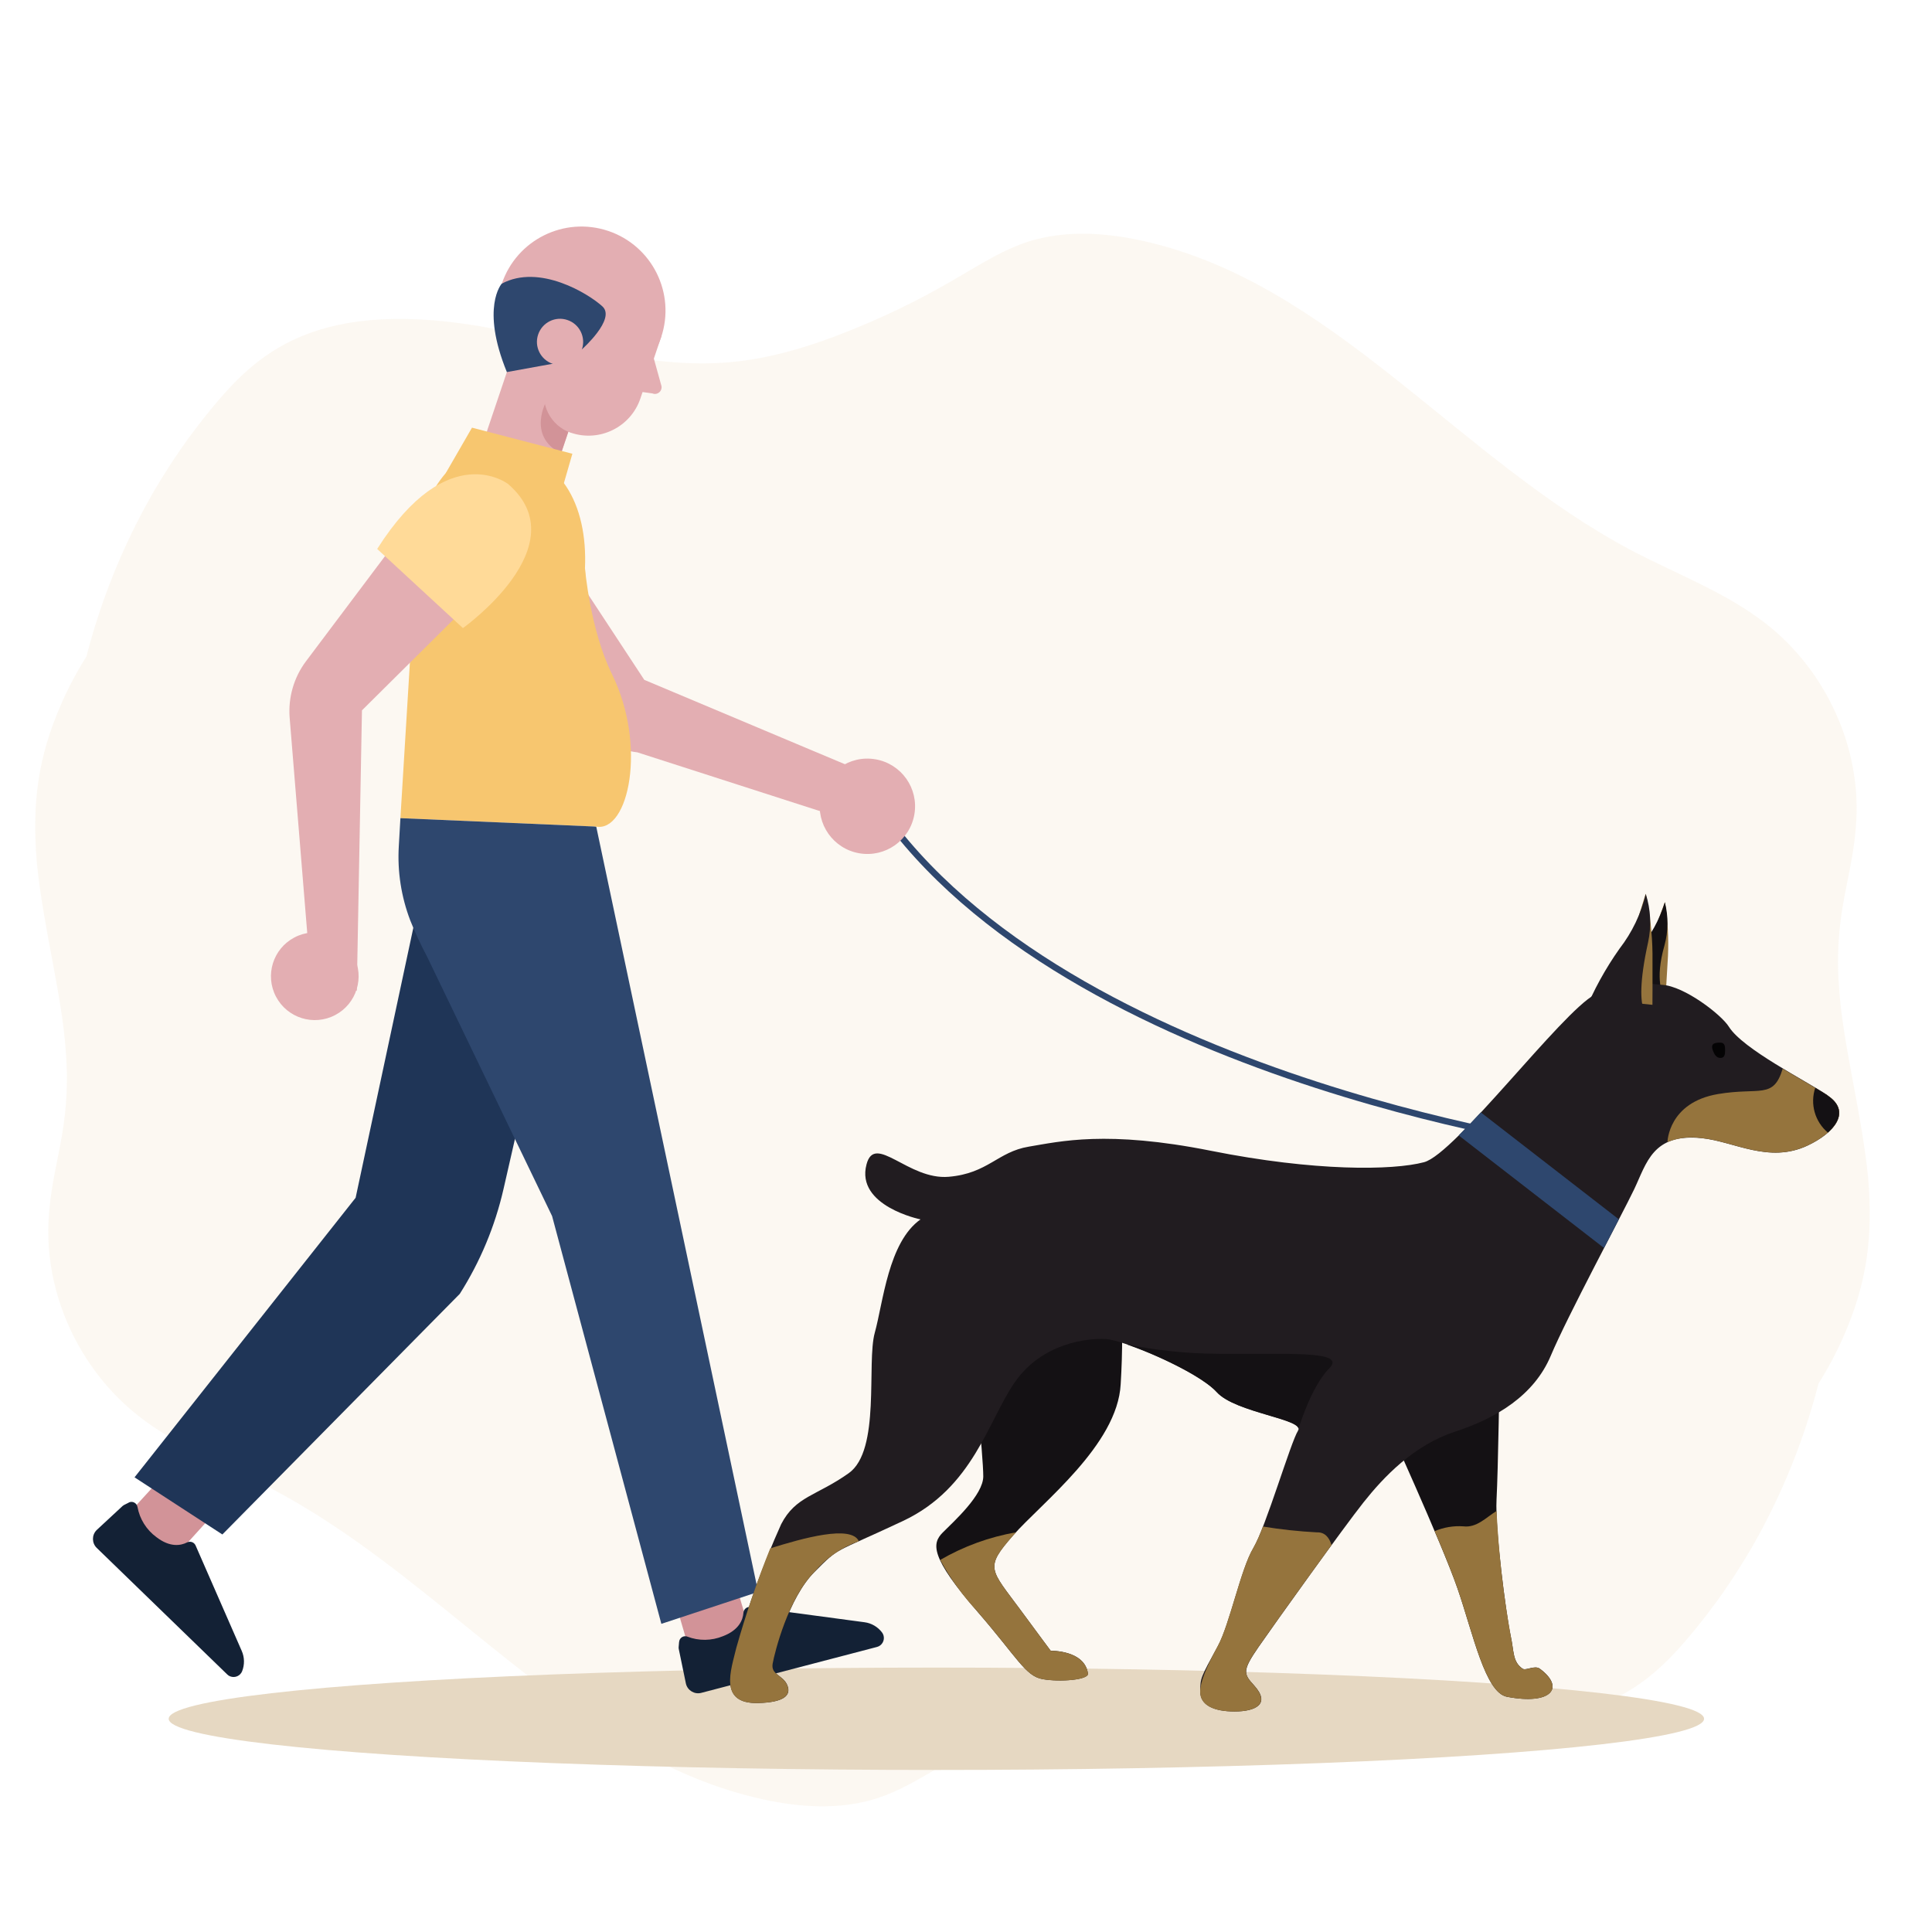 <?xml version="1.0" encoding="UTF-8"?>
<svg xmlns="http://www.w3.org/2000/svg" id="Squatters_002" viewBox="0 0 302 302">
  <defs>
    <style>
      .cls-1 {
        fill: #95743d;
      }

      .cls-2 {
        fill: #1f3557;
      }

      .cls-3 {
        fill: none;
        stroke: #2e476e;
        stroke-miterlimit: 10;
      }

      .cls-4 {
        fill: #040304;
      }

      .cls-5 {
        fill: #e3aeb2;
      }

      .cls-6 {
        fill: #f7c66f;
      }

      .cls-7 {
        fill: #ffda98;
      }

      .cls-8 {
        fill: #132135;
      }

      .cls-9 {
        fill: #141114;
      }

      .cls-10 {
        fill: #211c20;
      }

      .cls-11 {
        fill: #e6d8c2;
      }

      .cls-12 {
        fill: #f7ecdb;
        isolation: isolate;
        opacity: .35;
      }

      .cls-13 {
        fill: #d29398;
      }

      .cls-14 {
        fill: #2e476e;
      }
    </style>
  </defs>
  <path id="Union_1" data-name="Union 1" class="cls-12" d="m42.65,232.8c-7.28-3.8-14.82-6.59-21.06-11.51-9.24-7.29-14.63-19.08-13.99-30.59.46-8.87,3.52-14.08,2.73-25.76-.56-9.32-3.56-19.69-4.59-30.29-.71-8.93.08-16.15,3.93-24.83,1.1-2.49,2.39-4.9,3.84-7.2,2.26-8.78,5.67-17.23,10.14-25.12.39-.74,2.82-4.78,4.35-6.9.01-.1,2.02-2.98,4.62-6.2,7.03-8.56,16.23-18.5,44.97-12.94,12.1,2.35,24.23,6.23,36.48,5.16,6.63-.58,13.03-2.62,19.16-5.1,15.49-6.29,20.24-11.41,27.48-13.74,5.67-1.81,11.87-1.45,17.73-.17,29.73,6.49,49.37,34.05,76.68,48.48,7.28,3.8,14.82,6.59,21.06,11.51,9.24,7.29,14.63,19.08,13.99,30.59-.46,8.87-3.52,14.08-2.73,25.76.56,9.32,3.56,19.69,4.59,30.29.71,8.93-.08,16.15-3.93,24.83-1.1,2.49-2.39,4.9-3.84,7.2-2.26,8.78-5.67,17.23-10.14,25.12-.39.74-2.82,4.78-4.35,6.9-.01.1-2.02,2.98-4.62,6.2-7.03,8.56-16.23,18.5-44.97,12.94-12.1-2.35-24.23-6.23-36.48-5.16-6.63.58-13.03,2.62-19.16,5.1-15.49,6.29-20.24,11.41-27.48,13.74-5.67,1.81-11.87,1.45-17.73.17-3.58-.79-7.08-1.88-10.48-3.26-24.17-9.76-42.23-32.55-66.21-45.22Z"></path>
  <ellipse id="Ellipse_20" data-name="Ellipse 20" class="cls-11" cx="146.37" cy="268.67" rx="120" ry="8"></ellipse>
  <g id="Group_377" data-name="Group 377">
    <g id="Group_370" data-name="Group 370">
      <path id="Path_4439" data-name="Path 4439" class="cls-5" d="m80.98,75.17l-.96-.32c-3.18-1.07-4.89-4.52-3.82-7.7h0s7.13-21.14,7.13-21.14l11.46,3.87-7.47,22.14c-.88,2.62-3.72,4.03-6.34,3.15,0,0,0,0,0,0Z"></path>
      <path id="Path_4440" data-name="Path 4440" class="cls-13" d="m85.46,62.6s-3.19,5.5,2.23,8.28l1.29-3.84-3.52-4.45Z"></path>
      <path id="Path_4441" data-name="Path 4441" class="cls-5" d="m103.33,52.76c-2.32,6.87-9.78,10.56-16.65,8.24-6.87-2.32-10.56-9.78-8.24-16.65,2.32-6.87,9.77-10.56,16.64-8.25,6.88,2.32,10.57,9.77,8.26,16.64,0,0,0,0,0,.01Z"></path>
      <path id="Path_4442" data-name="Path 4442" class="cls-5" d="m89.26,67.66h0c-3.26-1.1-5.02-4.64-3.92-7.91l4.02-11.93,14.03,4.73-3.28,9.72c-1.51,4.48-6.37,6.89-10.85,5.38Z"></path>
      <path id="Path_4443" data-name="Path 4443" class="cls-5" d="m102.03,55.42l1.37,4.93c.1.56-.27,1.1-.83,1.21-.19.04-.39.02-.57-.06l-3.36-.47,3.39-5.61Z"></path>
      <path id="Path_4444" data-name="Path 4444" class="cls-14" d="m90.97,54.6s5.34-4.73,3.2-6.7-9.85-6.73-15.75-3.55c0,0-3.32,3.71.81,13.81l7.16-1.3,4.58-2.26Z"></path>
      <path id="Path_4445" data-name="Path 4445" class="cls-5" d="m90.97,54.6c-.64,1.89-2.69,2.91-4.58,2.27-1.89-.64-2.91-2.69-2.27-4.58.64-1.89,2.68-2.91,4.57-2.27,1.89.63,2.91,2.68,2.28,4.57,0,0,0,0,0,0Z"></path>
    </g>
    <path id="Path_4446" data-name="Path 4446" class="cls-3" d="m135.96,124.03c27.89,43.98,109.83,55.14,109.83,55.14"></path>
    <g id="Group_372" data-name="Group 372">
      <g id="Group_371" data-name="Group 371">
        <path id="Path_4447" data-name="Path 4447" class="cls-5" d="m85.8,83.59l14.91,22.68,39.07,16.43-3.87,6.58-36.29-11.68c-3.17-.37-6.08-1.9-8.2-4.28l-18.29-20.59,12.68-9.13Z"></path>
        <path id="Path_4448" data-name="Path 4448" class="cls-5" d="m70.61,76.82s-9.13,7.74,5.84,22.12l14.78-10.68s-9.02-20.34-20.62-11.44Z"></path>
      </g>
      <path id="Path_4449" data-name="Path 4449" class="cls-5" d="m136.85,118.69c4.06.7,6.78,4.55,6.08,8.61-.7,4.06-4.55,6.78-8.61,6.08-4.06-.7-6.78-4.55-6.08-8.61,0,0,0,0,0-.01.7-4.05,4.55-6.77,8.6-6.07,0,0,0,0,0,0Z"></path>
    </g>
    <g id="Group_373" data-name="Group 373">
      <path id="Path_4450" data-name="Path 4450" class="cls-13" d="m27.02,229.04l-7.65,8.36,8.06,5.84,7.47-8.25-7.88-5.95Z"></path>
      <path id="Path_4451" data-name="Path 4451" class="cls-13" d="m104.77,247.73l3.18,10.87,9.18-3.86-3.18-10.67-9.17,3.66Z"></path>
      <path id="Path_4452" data-name="Path 4452" class="cls-2" d="m85.35,156.8l-6.64,29.05c-1.33,5.82-3.64,11.36-6.84,16.4l-37.11,37.61-13.73-8.93,34.56-43.7,11.02-51.56,18.74,21.12Z"></path>
      <path id="Path_4453" data-name="Path 4453" class="cls-8" d="m20.12,234.87c.47-.24,1.04-.05,1.28.42.04.08.07.17.09.26.34,1.89,1.4,3.58,2.95,4.72,2.15,1.66,3.84,1.32,4.79.84.47-.25,1.06-.07,1.31.4,0,.02.02.04.03.06l7.22,16.5c.44,1,.46,2.14.06,3.16h0c-.29.74-1.13,1.1-1.87.81-.18-.07-.34-.17-.47-.31l-20.39-19.77c-.77-.75-.79-1.99-.04-2.76.02-.02.05-.05.07-.07l4.02-3.73c.07-.06.14-.11.22-.15l.74-.37Z"></path>
      <path id="Path_4454" data-name="Path 4454" class="cls-6" d="m93.2,129.21l-30.61-1.32,2.61-42.76c.28-6.62,5.26-15.14,11.88-14.86l.72.03c9.89.42,14.07,8.63,13.64,18.52l1.76,40.38Z"></path>
      <path id="Path_4455" data-name="Path 4455" class="cls-14" d="m93.2,129.21l25.31,119.63-15.13,4.99-17.08-63.74-19.53-40.53c-.98-1.84-1.86-3.73-2.63-5.66-1.42-3.71-2.04-7.68-1.8-11.64l.25-4.37,30.62,1.32Z"></path>
      <path id="Path_4456" data-name="Path 4456" class="cls-8" d="m106.16,256.65c.04-.52.49-.92,1.02-.88.09,0,.19.03.27.06,1.79.69,3.78.66,5.56-.07,2.54-.97,3.12-2.59,3.2-3.66.03-.53.49-.94,1.02-.91.02,0,.04,0,.06,0l17.85,2.39c1.08.14,2.07.72,2.73,1.59h0c.48.63.36,1.53-.27,2.02-.15.12-.32.2-.51.25l-27.48,7.18c-1.04.27-2.11-.36-2.38-1.4,0-.03-.02-.06-.02-.09l-1.11-5.37c-.02-.09-.02-.18-.02-.27l.07-.82Z"></path>
      <path id="Path_4457" data-name="Path 4457" class="cls-6" d="m69.66,73.99l4.12-7.14,15.69,4.08-1.75,6.06-9.27,3.69-8.79-6.69Z"></path>
    </g>
    <g id="Group_376" data-name="Group 376">
      <g id="Group_375" data-name="Group 375">
        <path id="Path_4464" data-name="Path 4464" class="cls-5" d="m75.84,91.92l-19.26,19.12-.81,43.83-7.21-2.49-3.28-40.15c-.26-3.18.65-6.34,2.57-8.89l16.55-22.02,11.46,10.61Z"></path>
        <path id="Path_4465" data-name="Path 4465" class="cls-7" d="m79.47,75.69s-9.4-7.41-20.51,10.12l13.4,12.37s18.14-12.88,7.11-22.48Z"></path>
      </g>
      <path id="Path_4466" data-name="Path 4466" class="cls-5" d="m43.14,155.79c-1.76-3.35-.47-7.49,2.88-9.25,3.35-1.76,7.49-.47,9.25,2.88,1.76,3.35.47,7.49-2.88,9.25-3.35,1.76-7.49.47-9.25-2.88,0,0,0,0,0,0Z"></path>
    </g>
    <path id="Path_4470" data-name="Path 4470" class="cls-6" d="m91.44,88.83s.81,9.63,4.22,16.55c5.5,11.16,2.6,24.73-2.46,23.83-7.65-1.37-10.64-9.63-10.83-10.98s9.08-29.39,9.08-29.39Z"></path>
    <g id="Group_534" data-name="Group 534">
      <g id="Group_533" data-name="Group 533">
        <path id="Path_4904" data-name="Path 4904" class="cls-1" d="m260.25,141.02c.44,2.77.6,5.59.48,8.39-.23,4.25-.43,7.17-.43,7.17l-5.54-.9,5.49-14.66Z"></path>
        <path id="Path_4905" data-name="Path 4905" class="cls-9" d="m250.68,157.2c1.48-3.12,3.32-6.06,5.47-8.76,1.87-2.16,3.26-4.68,4.09-7.42.57,2.22.55,4.56-.06,6.77-1.57,5.53-.25,7.6.11,8.79s-9.61.62-9.61.62Z"></path>
        <path id="Path_4906" data-name="Path 4906" class="cls-9" d="m216.38,221.5s9.02,19.76,11.46,26.83,4.31,16.25,7.72,16.9c7.01,1.34,9.11-1.46,5.13-4.39-.8-.58-2.17.35-2.69,0-1.59-1.11-1.31-2.63-1.87-5.21-.73-3.41-2.44-16.58-2.2-21.21.25-4.63.49-19.76.49-22.44s-18.05,9.51-18.05,9.51Z"></path>
        <path id="Path_4907" data-name="Path 4907" class="cls-9" d="m150.04,205.65c2.19,5.12,3.66,22.19,3.66,25.12s-4.63,7.07-6.34,8.79-1.98,3.84,5.49,12.43c6.15,7.09,7.43,10,10.12,10.48s7.22.13,7.09-.87c-.51-3.69-5.82-3.56-5.82-3.56,0,0-1.78-2.38-4.67-6.31-4.8-6.51-5.71-6.59-1.22-11.71s16.34-14.15,16.83-23.66c.31-5.03.31-10.08,0-15.12l-25.13,4.39Z"></path>
        <path id="Path_4908" data-name="Path 4908" class="cls-10" d="m285.7,171.26c3.79,2.53,1.03,5.86-3.19,7.83-6.05,2.81-11.41-.65-16.5-1.18-7.68-.8-8.62,3.92-10.56,7.98-1.95,4.07-10.44,19.85-13.04,26.03s-8.46,9.75-14.96,11.87-11.22,7.16-14.31,11.05-13.82,18.86-16.41,22.61-2.34,4.2-.69,6.01c2.64,2.92.2,4.07-3.05,4.07s-5.37-.98-5.37-3.09,0-2.11,2.76-7.15c1.84-3.36,3.58-12.03,5.53-15.29s5.85-16.59,7-18.38-9.76-2.76-12.69-6.01-14.46-8.14-17.38-8.3-9.92.65-14.15,6.67-6.5,16.58-17.56,21.78c-11.06,5.2-9.76,3.9-13.82,7.97s-6.18,12.53-6.51,14.31,1.63,1.79,2.28,3.41-.65,2.66-4.56,2.76c-6.26.16-4.22-5.2-3.41-8.61,1.84-6.62,4.18-13.08,7-19.35,2.27-4.39,5.52-4.39,10.56-7.97,5.04-3.57,2.76-17.24,4.07-21.95s2.1-14.15,7.15-17.72c0,0-10.17-2.08-8.44-8.6,1.3-4.96,6.53,2.49,12.85,1.94,6.16-.53,7.63-3.9,12.51-4.71s12.19-2.6,28.45.64c16.26,3.25,28.45,3.09,33.34,1.79s21.48-23.43,26.69-26.2,7.15-1.73,10.57-1.52,9.2,4.63,10.4,6.56c2.2,3.49,11.97,8.38,15.47,10.73Z"></path>
        <path id="Path_4909" data-name="Path 4909" class="cls-1" d="m257.25,139.72c.66,3.07,1.02,6.19,1.06,9.33.02,4.76-.01,8.02-.01,8.02l-6.24-.65,5.18-16.7Z"></path>
        <path id="Path_4910" data-name="Path 4910" class="cls-10" d="m247.62,158.39c1.46-3.58,3.32-6.97,5.55-10.12,1.95-2.52,3.34-5.43,4.09-8.53.78,2.44.9,5.05.36,7.56-1.38,6.26-1.18,9.22-.69,10.53s-9.31.57-9.31.57Z"></path>
        <path id="Path_4911" data-name="Path 4911" class="cls-1" d="m266,177.9c5.1.53,10.46,3.99,16.5,1.18,4.23-1.97,6.98-5.29,3.19-7.83-1.53-1.02-4.25-2.53-7.03-4.2-1.45,4.82-3.55,2.87-10.08,3.96-7.82,1.31-7.93,7.51-7.93,7.51h0c1.69-.68,3.53-.9,5.33-.61Z"></path>
        <path id="Path_4912" data-name="Path 4912" class="cls-9" d="m285.7,171.25c-.52-.35-1.21-.77-1.95-1.21-.84,2.52-.06,5.29,1.97,7,2.06-1.82,2.64-4-.02-5.78Z"></path>
        <path id="Path_4913" data-name="Path 4913" class="cls-4" d="m269.66,164.18c0,.66-.08,1.19-.73,1.19s-.97-.57-1.19-1.19c-.45-1.2.53-1.2,1.19-1.2s.73.53.73,1.2Z"></path>
        <path id="Path_4914" data-name="Path 4914" class="cls-1" d="m127.29,245.73c1.85-2.2,4.25-3.86,6.96-4.82h0c-1.21-2.59-8.73-.48-13.85,1.12-2.05,5.09-3.82,10.29-5.31,15.57-.8,3.41-2.84,8.77,3.41,8.61,3.9-.1,5.21-1.14,4.56-2.76s-2.6-1.63-2.28-3.41,2.44-10.24,6.51-14.31Z"></path>
        <path id="Path_4915" data-name="Path 4915" class="cls-1" d="m152.86,252c6.15,7.09,7.43,10,10.12,10.48s7.22.13,7.09-.87c-.51-3.69-5.82-3.56-5.82-3.56,0,0-1.78-2.38-4.67-6.31-4.8-6.51-5.71-6.59-1.22-11.71.15-.16.31-.34.47-.51-4.18.73-8.2,2.19-11.86,4.32,1.6,2.96,3.59,5.7,5.91,8.15Z"></path>
        <path id="Path_4916" data-name="Path 4916" class="cls-9" d="m190.15,211.61c-4.75-.03-9.48-.53-14.13-1.49,4.6,1.54,11.93,5,14.18,7.5,2.93,3.25,13.83,4.23,12.69,6.01,0,0,1.96-6.8,4.89-9.73s-7.09-2.14-17.63-2.28Z"></path>
        <path id="Path_4917" data-name="Path 4917" class="cls-1" d="m208.14,241.51c-.38-1.23-1.08-2.03-2.31-1.98-2.82-.15-5.63-.45-8.42-.91-.42,1.17-.92,2.3-1.52,3.38-1.95,3.25-3.69,11.92-5.53,15.29q-2.76,5.04-2.76,7.15c0,2.11,2.11,3.09,5.37,3.09s5.68-1.14,3.05-4.07c-1.64-1.81-1.91-2.27.69-6.01,1.74-2.51,7.14-10.05,11.43-15.94Z"></path>
        <path id="Path_4918" data-name="Path 4918" class="cls-1" d="m240.69,260.85c-.8-.58-2.17.35-2.69,0-1.59-1.11-1.31-2.63-1.87-5.21-1.14-6.43-1.88-12.93-2.2-19.45-1.65,1.02-3.09,2.65-5.18,2.4-1.53-.11-3.07.15-4.49.75,1.52,3.55,2.84,6.85,3.58,8.99,2.44,7.07,4.31,16.25,7.72,16.9,7.01,1.35,9.11-1.45,5.12-4.38Z"></path>
      </g>
      <path id="Path_4919" data-name="Path 4919" class="cls-14" d="m228,177.47l22.73,17.61c.82-1.6,1.62-3.13,2.32-4.48l-21.58-16.72c-1.21,1.31-2.38,2.53-3.46,3.6Z"></path>
    </g>
  </g>
</svg>
